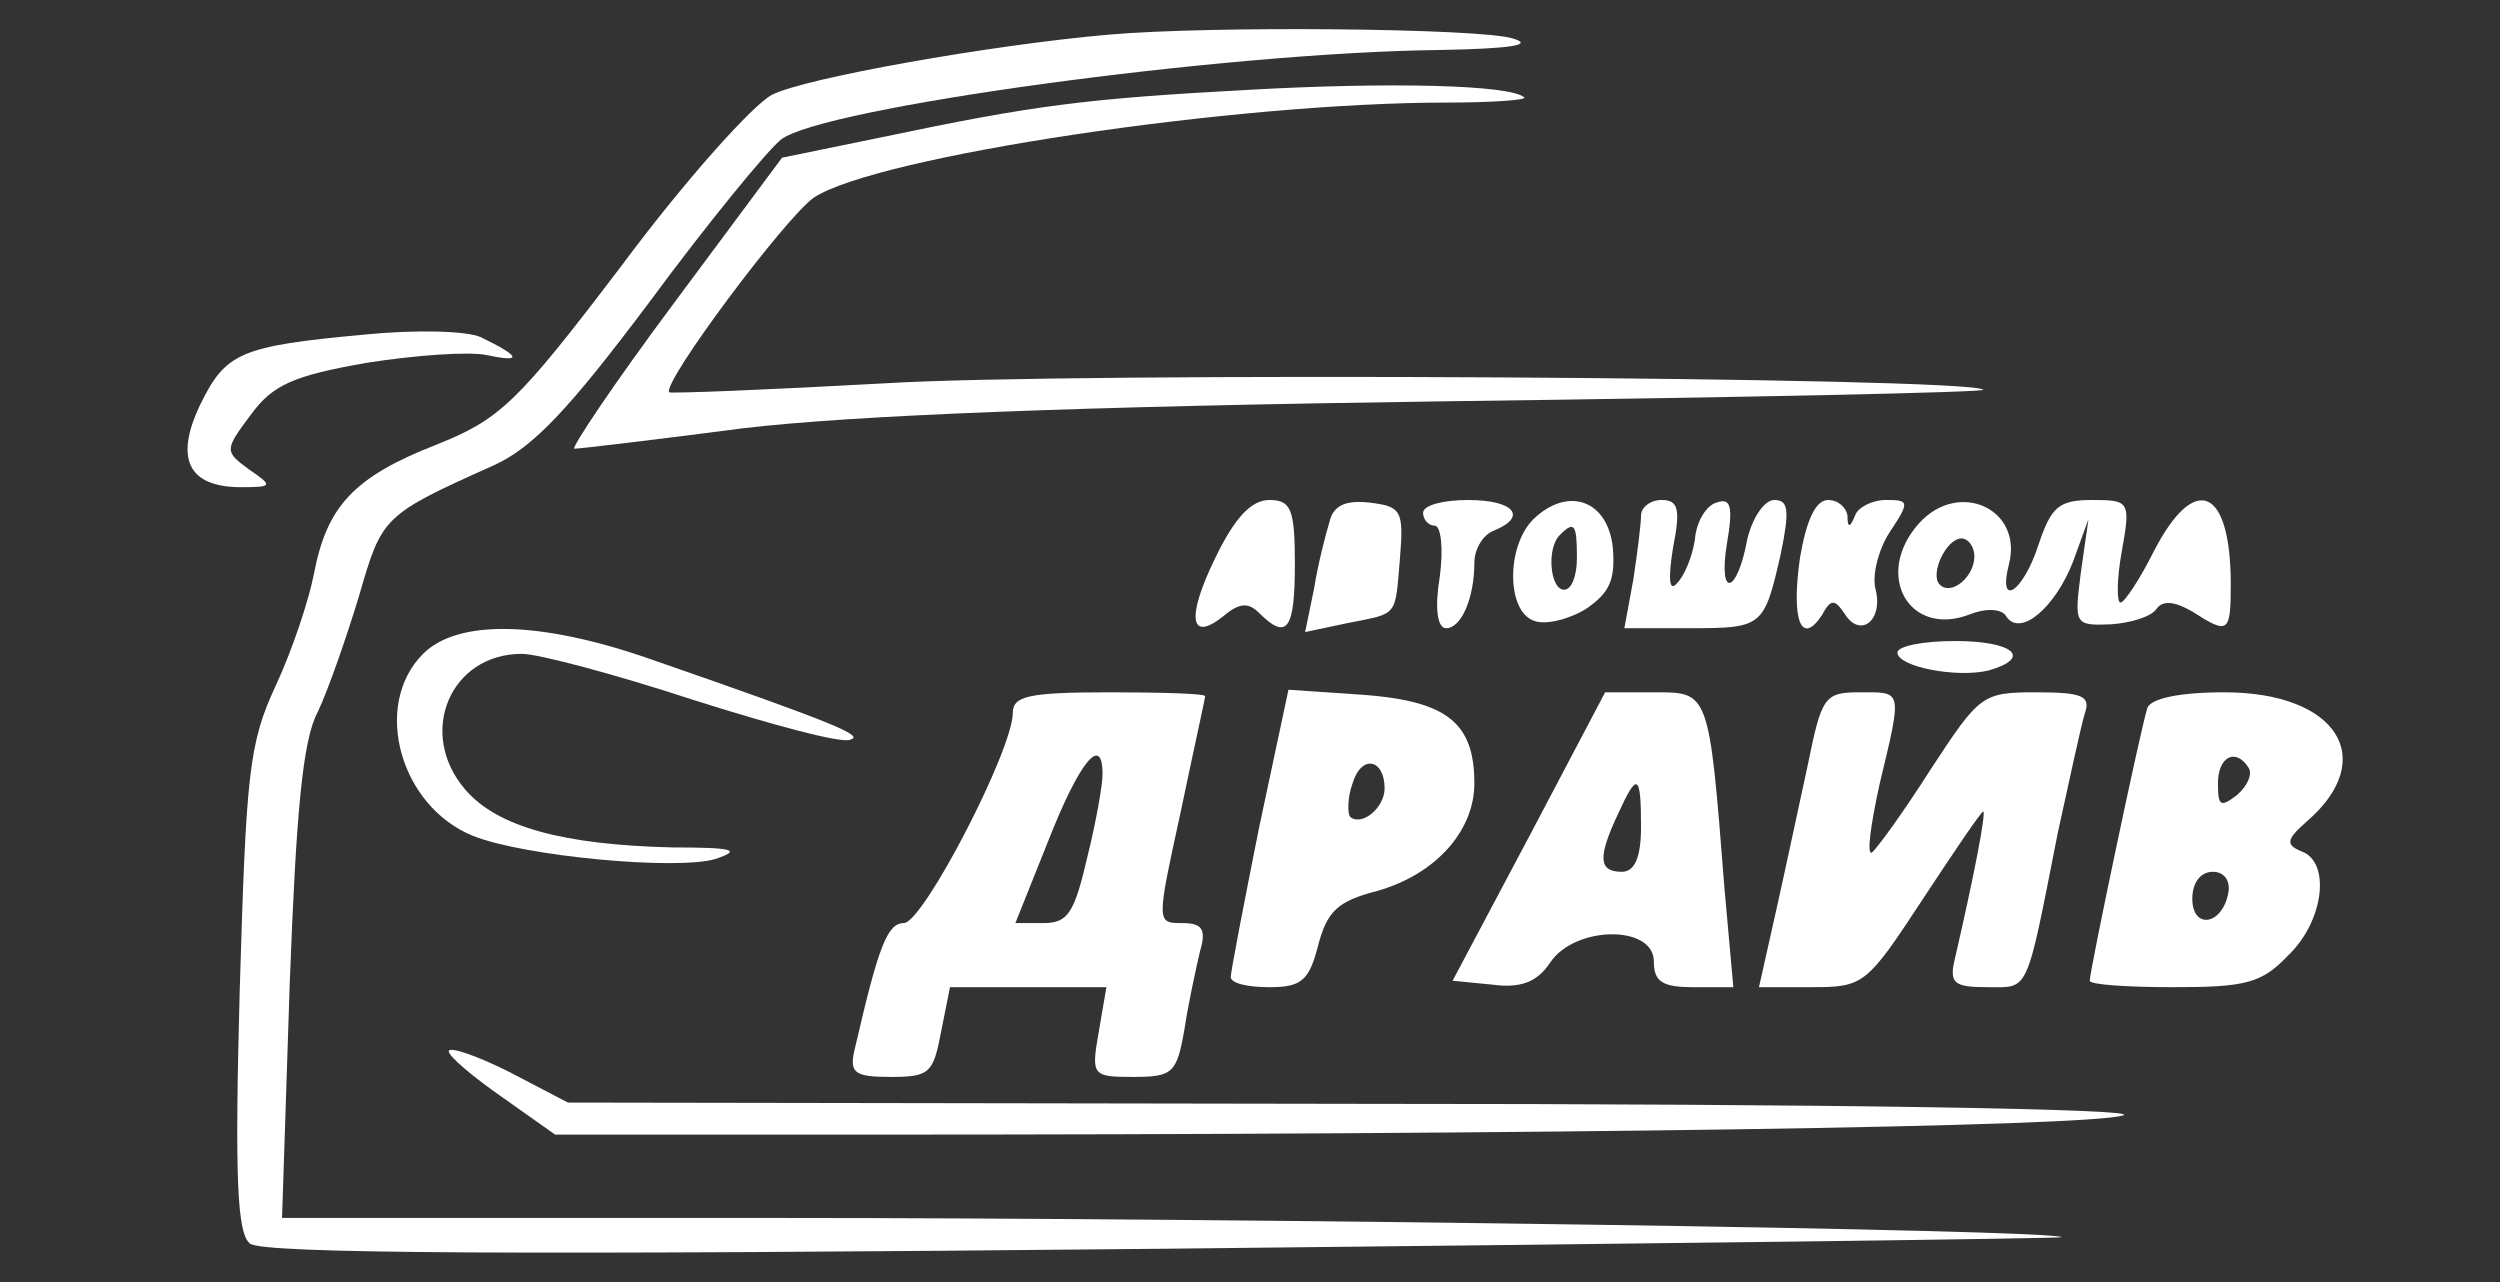 <?xml version="1.0" standalone="no"?>
<!DOCTYPE svg PUBLIC "-//W3C//DTD SVG 20010904//EN"
 "http://www.w3.org/TR/2001/REC-SVG-20010904/DTD/svg10.dtd">
<svg version="1.0" xmlns="http://www.w3.org/2000/svg"
 width="195pt" height="100pt" viewBox="0 0 195 100"
 preserveAspectRatio="xMidYMid meet">

<rect x="0" y="0" width="195" height="100" fill="#333333" stroke="none"/>

<g transform="translate(0,100) scale(0.1,-0.1)"
fill="#ffffff" stroke="none">
<path d="M865 973 c-92 -8 -238 -34 -263 -47 -15 -8 -68 -67 -117 -133 -82
-108 -95 -120 -145 -140 -64 -25 -85 -48 -95 -100 -4 -21 -17 -60 -30 -88 -21
-45 -23 -69 -28 -237 -4 -148 -2 -190 8 -198 10 -8 211 -9 714 -4 386 4 700 8
699 9 -6 6 -639 15 -1000 15 l-388 0 6 183 c5 133 10 190 22 212 8 17 22 57
32 90 18 62 18 63 105 102 31 14 59 44 122 128 45 61 91 117 102 126 31 25
345 68 513 70 57 1 75 4 58 9 -25 8 -236 10 -315 3z"/>
<path d="M975 930 c-129 -7 -168 -12 -287 -37 l-78 -16 -84 -113 c-47 -63 -81
-114 -78 -114 4 0 63 7 132 16 85 10 259 17 548 21 233 3 421 7 419 9 -10 10
-713 14 -857 5 -90 -5 -166 -8 -168 -7 -6 7 91 137 113 152 49 32 327 74 494
74 35 0 62 2 60 4 -11 10 -106 12 -214 6z"/>
<path d="M284 739 c-97 -9 -108 -14 -128 -55 -20 -42 -9 -64 32 -64 25 0 25 1
6 14 -19 14 -19 15 2 43 17 23 33 30 90 40 38 6 80 9 94 6 28 -6 26 -1 -5 14
-11 5 -51 6 -91 2z"/>
<path d="M948 565 c-23 -47 -20 -67 7 -45 12 10 19 10 27 2 22 -22 28 -13 28
38 0 43 -3 50 -20 50 -14 0 -27 -14 -42 -45z"/>
<path d="M1037 593 c-3 -10 -9 -33 -12 -52 l-7 -34 33 7 c40 8 37 4 41 51 3
37 1 40 -24 43 -18 2 -28 -2 -31 -15z"/>
<path d="M1110 600 c0 -5 4 -10 9 -10 5 0 7 -18 4 -40 -4 -24 -2 -40 5 -40 12
0 22 24 22 51 0 11 7 22 15 25 27 11 16 24 -20 24 -19 0 -35 -4 -35 -10z"/>
<path d="M1196 595 c-21 -21 -21 -71 0 -79 9 -4 28 1 41 9 19 13 23 23 21 48
-4 37 -35 48 -62 22z m34 -30 c0 -14 -4 -25 -10 -25 -11 0 -14 33 -3 43 11 11
13 8 13 -18z"/>
<path d="M1280 598 c0 -7 -3 -30 -6 -50 l-7 -38 51 0 c57 0 58 1 71 58 7 34 6
42 -5 42 -8 0 -17 -14 -21 -30 -8 -44 -23 -47 -16 -4 5 29 3 36 -8 32 -8 -2
-16 -15 -17 -29 -2 -13 -8 -28 -14 -34 -6 -7 -7 3 -3 28 6 30 4 37 -9 37 -9 0
-16 -6 -16 -12z"/>
<path d="M1404 565 c-7 -49 1 -69 17 -45 7 13 10 13 18 1 12 -19 30 -5 24 19
-3 11 2 31 11 45 16 24 15 25 -3 25 -11 0 -22 -6 -24 -12 -4 -10 -6 -10 -6 0
-1 6 -7 12 -15 12 -10 0 -17 -16 -22 -45z"/>
<path d="M1497 592 c-36 -40 -8 -90 40 -71 13 5 25 4 28 -2 11 -16 38 7 52 43
l12 33 -6 -42 c-5 -40 -5 -41 23 -40 16 1 32 6 36 12 5 7 14 6 28 -2 28 -18
30 -17 30 21 0 76 -28 88 -60 26 -11 -22 -23 -40 -26 -40 -3 0 -3 18 1 40 7
39 6 40 -23 40 -26 0 -32 -5 -42 -35 -12 -37 -32 -50 -23 -15 11 43 -39 66
-70 32z m43 -26 c0 -16 -18 -31 -27 -22 -8 8 5 36 17 36 5 0 10 -6 10 -14z"/>
<path d="M330 490 c-40 -40 -18 -119 39 -142 40 -16 159 -27 189 -18 21 7 14
9 -33 9 -86 2 -137 16 -162 45 -38 44 -12 106 44 106 13 0 73 -16 134 -36 60
-19 115 -34 122 -31 11 3 -6 11 -156 63 -86 30 -150 31 -177 4z"/>
<path d="M1480 491 c0 -11 46 -20 71 -14 35 10 19 23 -26 23 -25 0 -45 -4 -45
-9z"/>
<path d="M790 444 c0 -29 -70 -164 -85 -164 -13 0 -20 -19 -38 -97 -5 -20 -1
-23 28 -23 30 0 33 3 39 35 l7 35 61 0 61 0 -6 -35 c-6 -34 -5 -35 27 -35 31
0 34 3 40 38 3 20 9 47 12 60 5 17 2 22 -14 22 -20 0 -20 0 -1 87 10 48 19 88
19 90 0 2 -34 3 -75 3 -63 0 -75 -3 -75 -16z m70 -48 c0 -8 -5 -37 -12 -65
-10 -43 -15 -51 -34 -51 l-22 0 26 65 c24 61 42 83 42 51z"/>
<path d="M982 354 c-12 -60 -22 -112 -22 -116 0 -5 13 -8 30 -8 25 0 31 5 38
32 7 27 15 35 46 43 46 13 76 47 76 84 0 47 -21 64 -86 69 l-59 4 -23 -108z
m98 31 c0 -15 -18 -30 -27 -22 -2 3 -2 15 2 26 7 23 25 19 25 -4z"/>
<path d="M1193 348 l-60 -113 31 -3 c22 -3 35 2 45 17 19 29 81 30 81 1 0 -16
7 -20 31 -20 l31 0 -7 78 c-12 154 -12 152 -55 152 l-38 0 -59 -112z m87 7 c0
-24 -5 -35 -15 -35 -18 0 -19 11 -3 45 15 33 18 32 18 -10z"/>
<path d="M1410 403 c-7 -32 -18 -84 -25 -115 l-13 -58 41 0 c41 0 43 2 87 69
25 38 46 69 47 68 2 -2 -7 -49 -22 -114 -5 -20 -1 -23 25 -23 33 0 30 -7 55
120 9 41 18 83 21 93 5 14 -1 17 -38 17 -42 0 -44 -2 -82 -60 -21 -33 -42 -62
-46 -65 -4 -2 -1 21 6 53 18 75 18 72 -15 72 -28 0 -30 -3 -41 -57z"/>
<path d="M1675 448 c-5 -15 -45 -205 -45 -213 0 -3 29 -5 65 -5 57 0 69 3 90
25 28 27 33 73 10 81 -12 5 -12 9 4 23 57 49 24 101 -64 101 -36 0 -57 -5 -60
-12z m79 -47 c3 -5 -1 -14 -9 -21 -13 -10 -15 -9 -15 9 0 21 14 28 24 12z
m-16 -98 c-5 -25 -28 -28 -28 -4 0 12 6 21 16 21 9 0 14 -7 12 -17z"/>
<path d="M350 180 c0 -4 19 -20 42 -36 l41 -29 246 0 c526 0 949 6 977 15 17
5 -225 9 -592 9 l-621 1 -46 24 c-26 13 -47 20 -47 16z"/>
</g>
</svg>
